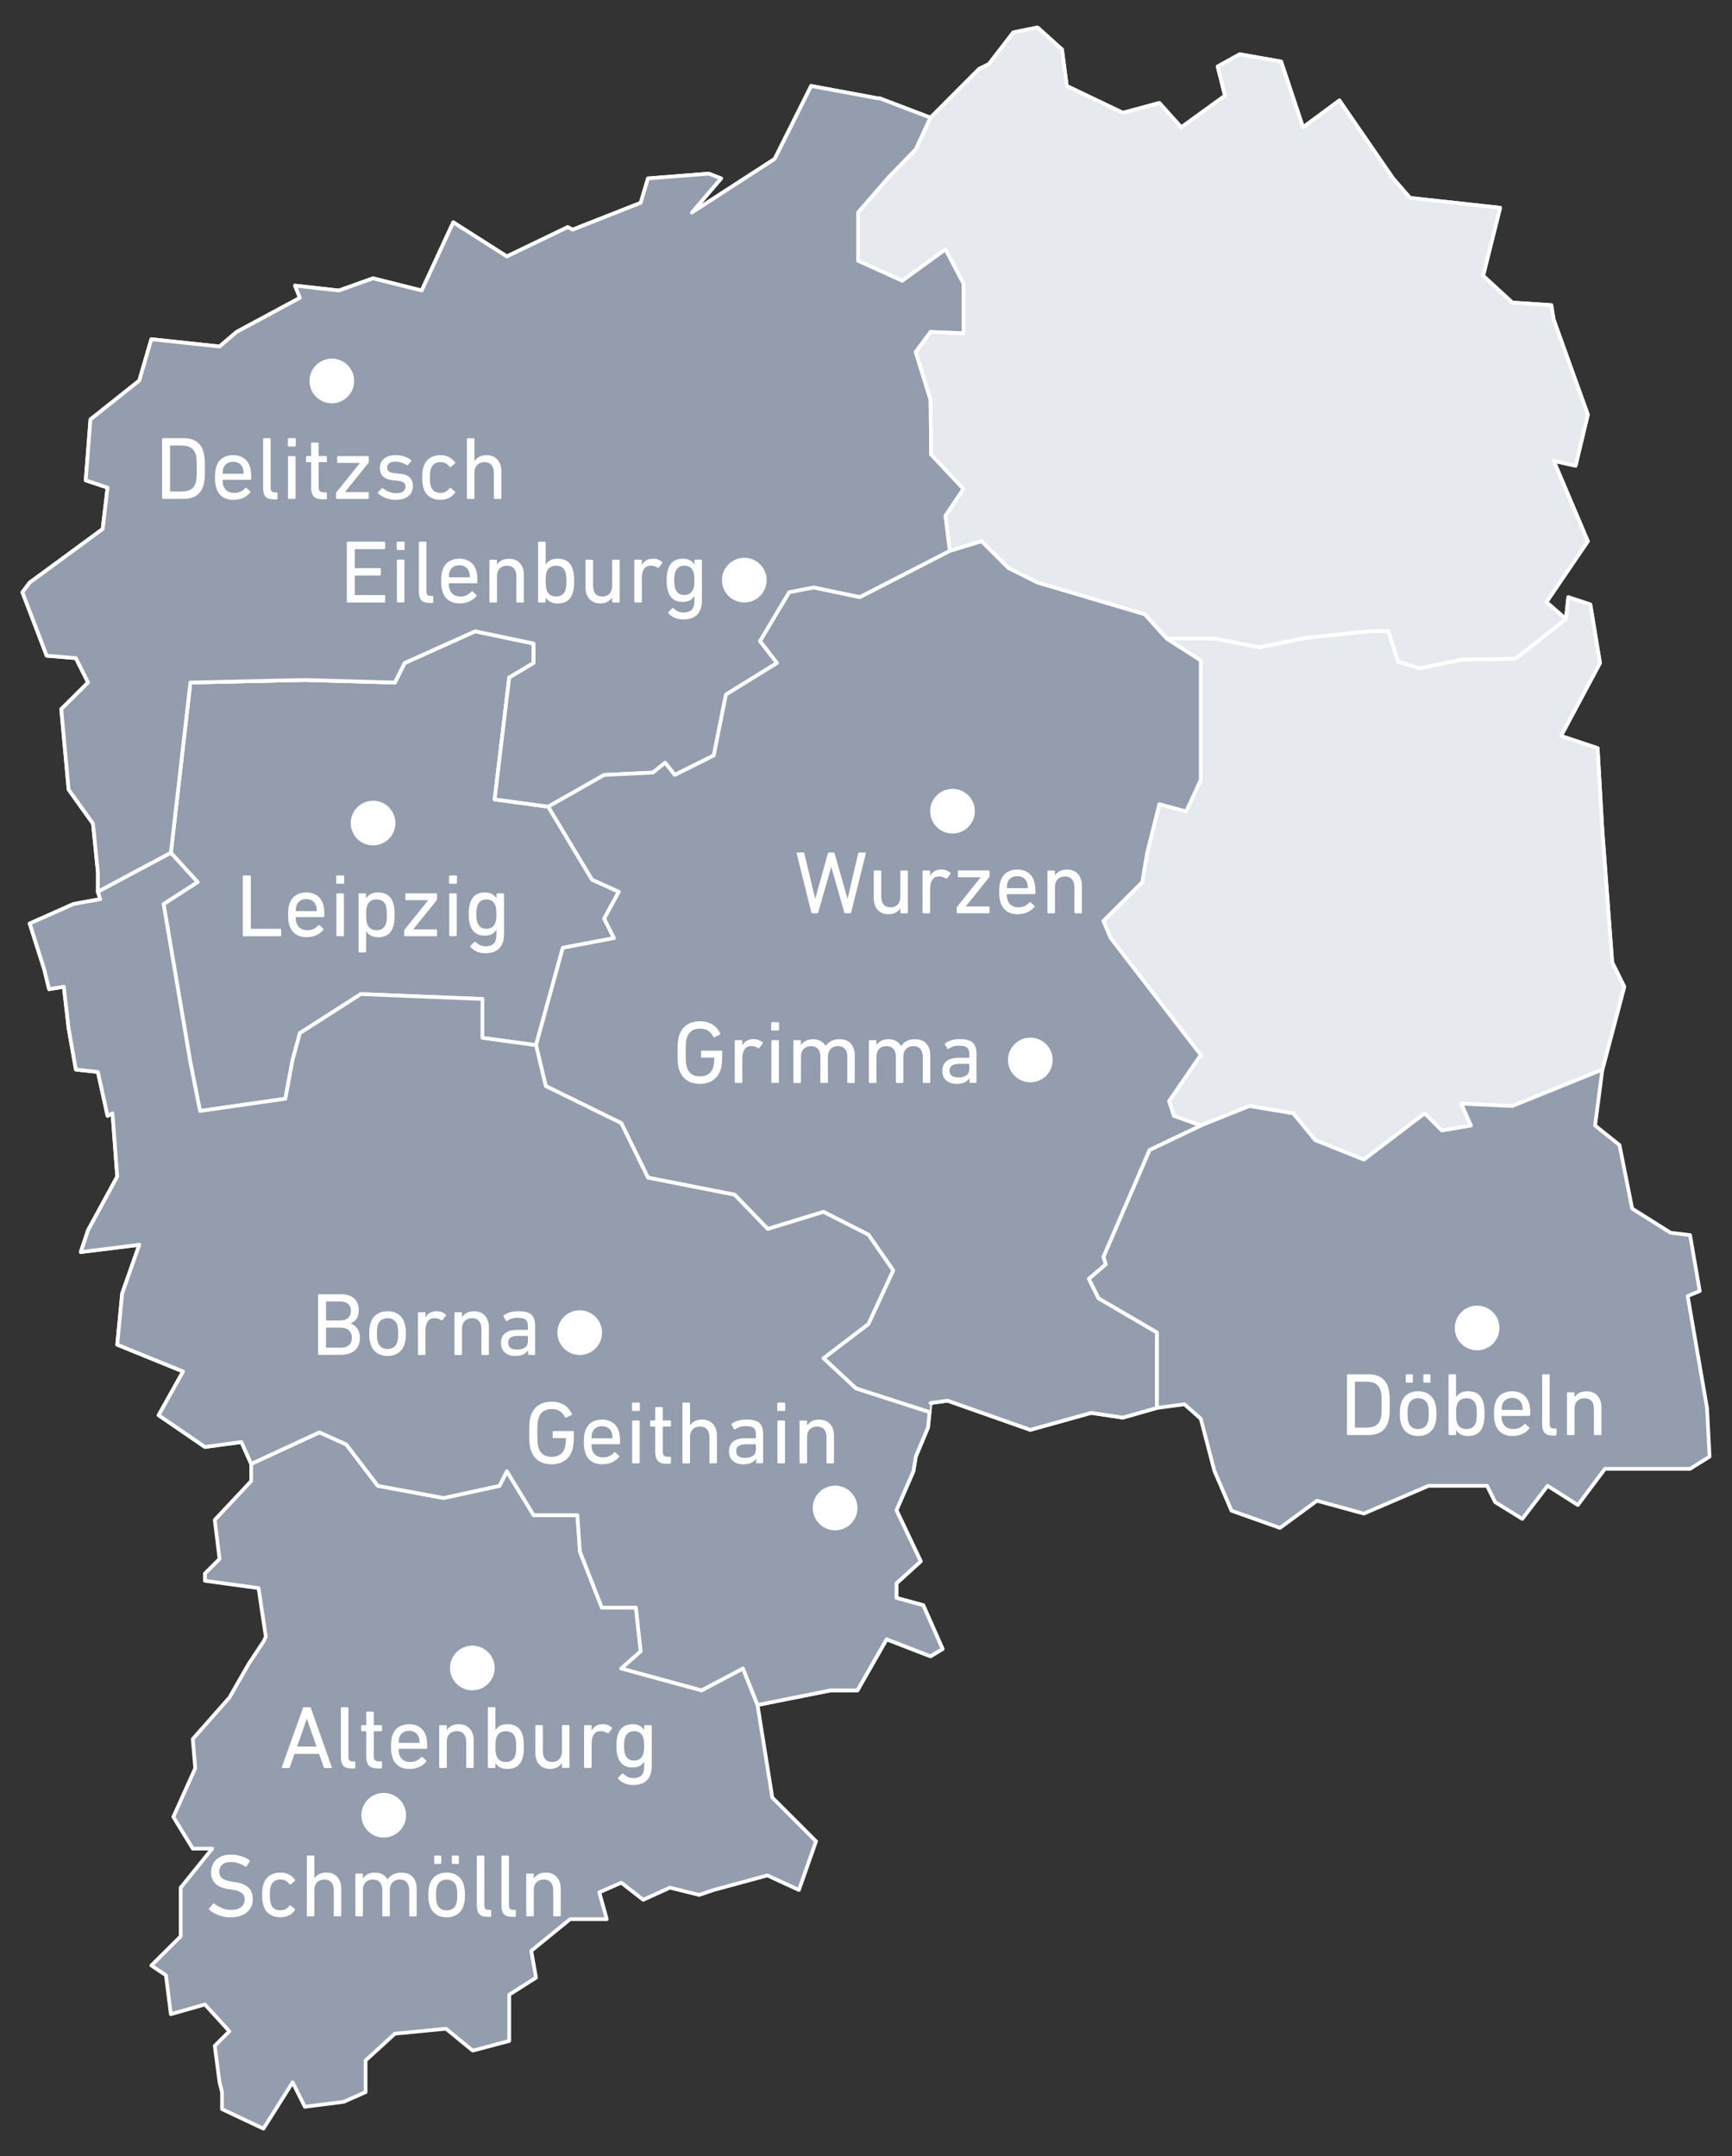 <?xml version="1.0" encoding="UTF-8"?>
<svg id="karte-sachsensonntag-gesamtausgabe" xmlns="http://www.w3.org/2000/svg" viewBox="0 0 420.9 523.96">
  <rect x="0" y="0" width="420.9" height="523.96" fill="#333333" stroke="none"/>
  <defs>
    <style>
      .cls-1 {
        isolation: isolate;
      }

      .cls-2 {
        fill: #fff;
        stroke-width: 0px;
      }

      .cls-3 {
        fill: #939dad;
      }

      .cls-3, .cls-4 {
        stroke: #fff;
        stroke-linecap: round;
        stroke-linejoin: round;
        stroke-width: .9px;
      }

      .cls-4 {
        fill: #e6e9ed;
      }
    </style>
  </defs>
  <polygon id="_14729" data-name="14729" class="cls-3" points="250.37 347.47 230.26 340.38 226.13 340.96 225.52 346.89 222.55 353.98 221.97 357.53 217.85 367.01 223.75 379.41 217.85 384.77 217.85 388.31 224.36 390.09 229.06 400.72 226.13 402.5 215.46 398.37 208.37 410.78 201.86 410.78 184.09 414.33 180.55 405.46 170.49 410.78 150.99 405.46 155.7 401.3 154.54 390.67 146.25 390.67 140.93 377.06 140.32 368.2 129.68 368.2 123.17 357.53 121.4 361.07 107.8 364.04 91.81 361.07 84.14 351.01 77.62 348.08 61.05 355.75 58.67 350.44 49.8 351.63 38.55 343.92 44.49 333.29 28.49 326.78 29.69 314.33 33.85 302.5 19.63 304.27 21.4 298.96 28.49 285.93 27.34 270.56 26.14 271.17 23.79 260.5 18.44 259.92 16.67 249.86 15.51 239.8 11.93 240.38 10.77 235.64 7.22 224.43 17.86 219.69 24.37 218.5 23.79 216.72 41.52 207.25 48.03 214.37 47.99 214.37 39.75 219.69 46.26 258.15 48.61 269.98 69.34 267.01 71.11 257.53 72.88 251.06 87.68 241.58 117.24 242.77 117.24 252.21 130.26 253.99 136.77 230.33 149.22 227.97 149.22 227.97 146.83 223.24 150.38 216.72 143.87 213.76 133.23 196.03 146.83 188.32 158.66 187.75 161.63 185.36 163.98 188.32 173.46 183.59 176.42 168.79 188.83 161.12 184.71 155.8 191.8 143.93 197.73 142.78 208.95 145.13 230.84 133.88 238.54 131.53 245.05 138.04 252.14 141.58 278.19 149.29 283.51 155.19 291.8 160.5 291.8 189.52 288.25 197.19 281.74 195.42 278.77 207.25 277.58 214.37 268.13 223.81 269.91 227.97 291.8 256.37 284.09 267.59 285.28 271.17 291.8 273.52 279.35 279.46 268.13 305.47 268.71 307.24 264.59 310.79 266.94 315.52 281.12 323.81 281.12 342.15 272.87 344.5 265.17 343.35 250.37 347.47"/>
  <polygon id="_14713" data-name="14713" class="cls-3" points="47.99 214.37 48.03 214.37 41.52 207.25 46.26 165.86 74.08 165.24 95.97 165.86 98.32 161.12 115.47 153.41 129.68 156.38 129.68 161.12 123.75 164.66 120.21 194.26 133.23 196.03 143.87 213.76 150.38 216.72 146.83 223.24 149.22 227.97 136.77 230.33 130.26 253.99 117.24 252.21 117.24 242.77 87.68 241.58 72.88 251.06 71.11 257.53 69.34 267.01 48.61 269.98 46.26 258.15 39.75 219.69 47.99 214.37"/>
  <polygon id="_14730" data-name="14730" class="cls-3" points="129.68 161.12 129.68 156.38 115.47 153.41 98.32 161.12 95.97 165.86 74.08 165.24 46.26 165.86 41.52 207.25 23.79 216.72 23.79 211.98 22.6 200.15 16.67 191.87 14.89 172.33 21.4 165.86 18.44 159.93 11.35 159.35 5.45 143.93 7.22 141.58 24.95 128.56 26.14 118.5 20.83 116.73 21.98 101.93 33.85 92.49 36.78 82.43 53.35 84.21 57.51 80.66 72.88 72.38 71.69 69.41 82.36 70.6 90.65 67.64 102.48 70.6 110.15 54.03 123.17 62.32 137.97 55.19 139.16 55.81 155.7 49.29 157.47 43.36 172.26 42.2 175.23 43.36 168.14 51.65 168.14 51.65 188.26 38.62 197.12 20.89 213.11 23.86 213.69 23.86 226.13 28.6 237.96 16.73 240.31 15.58 246.25 7.87 252.14 6.68 258.08 12.03 259.24 20.89 272.87 27.41 281.74 25.02 287.06 30.95 297.69 23.25 295.92 16.16 301.27 13.19 311.33 14.96 316.65 30.95 325.51 24.4 325.51 24.44 338.54 43.36 342.66 48.1 364.55 50.49 360.42 67.02 367.51 73.53 376.99 74.15 377.57 77.69 385.86 100.77 382.89 113.18 377.57 111.99 385.86 131.53 375.8 146.32 380.54 150.45 381.12 145.13 386.47 146.9 388.82 161.12 379.34 178.85 388.24 181.81 389.4 201.93 391.79 233.87 394.72 239.8 389.4 259.92 367.51 268.78 355.11 268.2 357.46 273.52 350.37 274.72 346.21 270.56 331.45 281.81 319.62 277.07 314.26 270.56 303.63 268.78 291.8 273.52 285.28 271.17 284.09 267.59 291.8 256.37 269.91 227.97 268.13 223.81 277.58 214.37 278.77 207.25 281.74 195.42 288.25 197.19 291.8 189.52 291.8 160.5 283.51 155.19 278.19 149.29 252.14 141.58 245.05 138.04 238.54 131.53 230.84 133.88 208.95 145.13 197.73 142.78 191.8 143.93 184.71 155.8 188.83 161.12 176.42 168.79 173.46 183.59 163.98 188.32 161.63 185.36 158.66 187.75 146.83 188.32 133.23 196.03 120.21 194.26 123.75 164.66 129.68 161.12"/>
  <polygon id="schmoelln-altenburg" class="cls-3" points="146.25 390.67 154.54 390.67 155.7 401.3 150.99 405.46 170.49 410.78 180.55 405.46 184.09 414.33 187.68 436.83 198.31 447.46 194.15 459.29 186.48 455.75 173.46 459.29 169.91 460.49 162.82 458.72 156.31 461.68 150.99 457.52 145.64 459.87 147.45 466.38 138.55 466.38 129.1 474.09 130.26 480.6 123.75 484.73 123.75 495.98 114.89 498.33 108.38 493.01 95.97 494.21 88.84 500.72 88.84 508.42 83.52 510.77 74.08 511.97 71.11 506.04 64.02 517.29 53.96 512.55 53.96 508.42 53.35 506.04 52.19 497.17 55.74 493.63 49.8 487.11 41.52 489.47 40.33 480.02 36.78 477.64 43.91 470.55 43.91 460.49 43.91 458.72 51.58 449.24 46.84 449.24 42.13 441.53 47.45 429.7 46.84 422.61 55.74 412.55 60.48 404.27 64.02 398.95 64.6 397.76 62.83 385.93 49.8 384.15 49.8 382.38 53.35 378.84 52.19 369.36 61.05 359.91 61.05 355.75 77.62 348.08 84.14 351.01 91.81 361.07 107.8 364.04 121.4 361.07 123.17 357.53 129.68 368.2 140.32 368.2 140.93 377.06 146.25 390.67"/>
  <polygon id="delitzsch-eilenburg" class="cls-3" points="226.13 28.6 213.69 23.86 213.11 23.86 197.12 20.89 188.26 38.62 168.14 51.65 168.14 51.65 175.23 43.36 172.26 42.2 157.47 43.36 155.7 49.29 139.16 55.81 137.97 55.19 123.17 62.32 110.15 54.03 102.48 70.6 90.65 67.64 82.36 70.6 71.69 69.41 72.88 72.38 57.51 80.66 53.35 84.21 36.78 82.43 33.85 92.49 21.98 101.93 20.83 116.73 26.14 118.5 24.95 128.56 7.22 141.58 5.45 143.93 11.35 159.35 18.44 159.93 21.4 165.86 14.89 172.33 16.67 191.87 22.6 200.15 23.79 211.98 23.79 216.72 41.52 207.25 46.26 165.86 74.08 165.24 95.97 165.86 98.32 161.12 115.47 153.41 129.68 156.38 129.68 161.12 123.75 164.66 120.21 194.26 133.23 196.03 146.83 188.32 158.66 187.75 161.63 185.36 163.98 188.32 173.46 183.59 176.42 168.79 188.83 161.12 184.71 155.8 191.8 143.93 197.73 142.78 208.95 145.13 230.84 133.88 229.77 125.35 234.15 118.81 226.28 110.45 226.15 97.23 222.53 85.52 226.15 80.67 234.15 81.01 234.15 68.89 229.77 60.58 219.25 68.2 208.53 63.35 208.53 51.65 216.13 42.91 222.53 36.33 226.13 28.6"/>
  <polygon id="torgau" class="cls-4" points="375.8 146.32 385.86 131.53 377.57 111.99 382.89 113.18 385.86 100.77 377.57 77.69 376.99 74.15 367.51 73.53 360.42 67.02 364.55 50.49 342.66 48.1 338.54 43.36 325.51 24.44 325.51 24.4 316.65 30.95 311.33 14.96 301.27 13.19 295.92 16.16 297.69 23.25 287.06 30.95 281.74 25.02 272.87 27.41 259.24 20.89 258.08 12.03 252.14 6.68 246.25 7.87 240.31 15.58 237.96 16.73 226.13 28.6 222.53 36.33 216.13 42.91 208.53 51.65 208.53 63.35 219.25 68.2 229.77 60.58 234.15 68.89 234.15 81.01 226.15 80.67 222.53 85.52 226.15 97.23 226.28 110.45 234.15 118.81 229.77 125.35 230.84 133.88 238.54 131.53 245.05 138.04 252.14 141.58 278.19 149.29 283.51 155.19 295.11 155.19 305.99 157.33 317.28 155.02 332.98 153.41 337.37 153.38 339.71 160.8 344.99 162.41 355.15 160.33 368.31 160.1 380.54 150.45 375.8 146.32"/>
  <polygon id="oschatz" class="cls-4" points="380.54 150.45 381.12 145.13 386.47 146.9 388.82 161.12 379.34 178.85 388.24 181.81 389.4 201.93 391.79 233.87 394.72 239.8 389.4 259.92 367.51 268.78 355.11 268.2 357.46 273.52 350.37 274.72 346.21 270.56 331.45 281.81 319.62 277.07 314.26 270.56 303.63 268.78 291.8 273.52 285.28 271.17 284.09 267.59 291.8 256.37 269.91 227.97 268.13 223.81 277.58 214.37 278.77 207.25 281.74 195.42 288.25 197.19 291.8 189.52 291.8 160.5 283.51 155.19 287.03 155.19 295.11 155.19 305.99 157.33 317.28 155.02 332.98 153.41 337.37 153.38 339.71 160.8 344.99 162.41 355.15 160.33 368.31 160.1 377.88 152.55 380.54 150.45"/>
  <polygon id="doebeln" class="cls-3" points="281.12 342.15 281.12 323.81 266.94 315.52 264.59 310.79 268.71 307.24 268.13 305.47 279.35 279.46 291.8 273.52 303.63 268.78 314.26 270.56 319.62 277.07 331.45 281.81 346.21 270.56 350.37 274.72 357.46 273.52 355.11 268.2 367.51 268.78 389.4 259.92 387.63 273.52 393.56 278.26 396.64 293.71 405.97 299.57 410.71 300.15 413.06 313.75 410.13 314.95 414.83 342.15 415.45 353.98 410.71 356.95 390.02 356.95 383.44 365.74 376.09 361.07 369.93 369.11 363.35 365.04 361.38 361.07 347.17 361.07 331.43 367.82 320.05 364.7 311.04 371.3 299.27 367.12 295.11 357.42 291.8 344.77 287.84 341.26 281.12 342.15"/>
  <polyline id="wurzen-grimma" class="cls-3" points="225.9 343.18 208.03 337.42 200.11 330.07 211.03 321.75 217.06 308.72 211.03 300.04 200.11 294.5 186.58 298.66 178.53 290.34 157.47 286.19 150.97 272.93 132.63 263.93 130.26 253.99 136.77 230.33 149.22 227.97 149.22 227.97 146.83 223.24 150.38 216.72 143.87 213.76 133.23 196.03 146.83 188.32 158.66 187.75 161.63 185.36 163.98 188.32 173.46 183.59 176.42 168.79 188.83 161.12 184.71 155.8 191.8 143.93 197.73 142.78 208.95 145.13 230.84 133.88 238.54 131.53 245.05 138.04 252.14 141.58 278.19 149.29 283.51 155.19 291.8 160.5 291.8 189.52 288.25 197.19 281.74 195.42 278.77 207.25 277.58 214.37 268.13 223.81 269.91 227.97 291.8 256.37 284.09 267.59 285.28 271.17 291.8 273.52 279.35 279.46 268.13 305.47 268.71 307.24 264.59 310.79 266.94 315.52 281.12 323.81 281.12 342.15 272.87 344.5 265.17 343.35 250.37 347.47 230.26 340.38 226.13 340.96"/>
  <polygon id="borna-geithain" class="cls-3" points="225.52 346.89 222.55 353.98 221.97 357.53 217.85 367.01 223.75 379.41 217.85 384.77 217.85 388.31 224.36 390.09 229.06 400.72 226.13 402.5 215.46 398.37 208.37 410.78 201.86 410.78 184.09 414.33 180.55 405.46 170.49 410.78 150.99 405.46 155.7 401.3 154.54 390.67 146.25 390.67 140.93 377.06 140.32 368.2 129.68 368.2 123.17 357.53 121.4 361.07 107.8 364.04 91.81 361.07 84.14 351.01 77.62 348.08 61.05 355.75 58.67 350.44 49.8 351.63 38.55 343.92 44.49 333.29 28.49 326.78 29.69 314.33 33.85 302.5 19.63 304.27 21.4 298.96 28.49 285.93 27.34 270.56 26.14 271.17 23.79 260.5 18.44 259.92 16.67 249.86 15.51 239.8 11.93 240.38 10.77 235.64 7.22 224.43 17.86 219.69 24.37 218.5 23.79 216.72 41.52 207.25 48.03 214.37 47.99 214.37 39.75 219.69 46.26 258.15 48.61 269.98 69.34 267.01 71.11 257.53 72.88 251.06 87.68 241.58 117.24 242.77 117.24 252.21 124.68 253.23 130.26 253.99 132.63 263.93 150.97 272.93 157.47 286.19 178.53 290.34 186.58 298.66 200.11 294.5 211.03 300.04 217.06 308.72 211.03 321.75 200.11 330.07 208.03 337.42 225.9 343.18 225.52 346.89"/>
  <g>
    <g class="cls-1">
      <path class="cls-2" d="m59.01,212.97c0-.14.07-.22.22-.22h1.5c.14,0,.22.07.22.22v12.61c0,.09.04.13.13.13h7.03c.14,0,.22.07.22.22v1.37c0,.15-.07.22-.22.22h-8.88c-.15,0-.22-.07-.22-.22v-14.33Z"/>
      <path class="cls-2" d="m74.53,227.75c-1.06,0-1.94-.24-2.66-.73s-1.22-1.18-1.51-2.09c-.12-.33-.2-.7-.26-1.11-.06-.41-.09-.91-.09-1.52s.03-1.12.08-1.53c.05-.41.13-.78.25-1.1.29-.91.79-1.61,1.51-2.08s1.57-.72,2.57-.72,1.86.24,2.57.73c.72.49,1.22,1.18,1.51,2.07.06.17.1.35.14.53.04.18.07.39.1.62.03.23.05.5.06.79.01.3.02.64.02,1.03,0,.15-.08.22-.24.22h-6.58c-.09,0-.13.04-.13.13,0,.29.01.53.04.72.03.19.07.37.13.54.2.61.53,1.06.98,1.36.45.3,1,.45,1.65.45s1.15-.11,1.58-.33c.43-.22.8-.49,1.09-.83.12-.12.22-.13.33-.04l.89.8c.1.09.11.19.02.3-.42.52-.97.95-1.66,1.28-.69.33-1.49.5-2.4.5Zm2.3-6.34c.09,0,.13-.04.13-.13,0-.48-.05-.87-.15-1.17-.17-.52-.47-.92-.88-1.2s-.92-.42-1.51-.42-1.1.14-1.51.42c-.41.28-.71.68-.88,1.2-.1.3-.15.69-.15,1.17,0,.09.04.13.13.13h4.82Z"/>
      <path class="cls-2" d="m81.93,214.77c-.15,0-.22-.07-.22-.22v-1.58c0-.14.07-.22.22-.22h1.48c.14,0,.22.07.22.22v1.58c0,.15-.07.22-.22.22h-1.48Zm.04,12.74c-.15,0-.22-.07-.22-.22v-9.96c0-.14.07-.22.22-.22h1.39c.14,0,.22.07.22.22v9.96c0,.15-.07.22-.22.22h-1.39Z"/>
      <path class="cls-2" d="m87.36,231.42c-.15,0-.22-.07-.22-.22v-13.87c0-.14.07-.22.22-.22h1.39c.14,0,.22.07.22.22v.98h.02c.25-.42.6-.76,1.07-1.03.47-.27,1.1-.4,1.88-.4.91,0,1.67.21,2.28.63.61.42,1.04,1.04,1.3,1.87.14.42.24.85.29,1.29.05.44.08.99.08,1.64s-.03,1.2-.08,1.65c-.05.45-.15.88-.29,1.3-.26.82-.69,1.45-1.3,1.87-.61.42-1.37.63-2.28.63-.78,0-1.41-.14-1.88-.41-.47-.27-.83-.62-1.07-1.04h-.02v4.91c0,.14-.07.22-.22.22h-1.39Zm4.15-5.36c1.16,0,1.92-.53,2.28-1.58.09-.27.15-.59.18-.93.04-.35.05-.76.05-1.24s-.02-.87-.05-1.22c-.04-.35-.1-.67-.18-.96-.36-1.04-1.12-1.56-2.28-1.56s-1.95.52-2.3,1.56c-.09.26-.15.56-.18.89-.04.33-.05.76-.05,1.28s.02.95.05,1.29c.04.34.1.63.18.88.35,1.06,1.11,1.58,2.3,1.58Z"/>
      <path class="cls-2" d="m98.45,227.51c-.15,0-.22-.07-.22-.22v-1.15c0-.1.03-.18.09-.24l5.71-7.1v-.04h-5.3c-.14,0-.22-.07-.22-.22v-1.22c0-.14.07-.22.22-.22h7.25c.14,0,.22.07.22.22v1.22c0,.09-.03.17-.09.24l-5.67,7.03v.04h5.54c.14,0,.22.07.22.22v1.22c0,.15-.07.22-.22.22h-7.53Z"/>
      <path class="cls-2" d="m109.35,214.77c-.15,0-.22-.07-.22-.22v-1.58c0-.14.07-.22.22-.22h1.48c.14,0,.22.07.22.22v1.58c0,.15-.07.22-.22.22h-1.48Zm.04,12.74c-.15,0-.22-.07-.22-.22v-9.96c0-.14.07-.22.22-.22h1.39c.14,0,.22.07.22.22v9.96c0,.15-.07.22-.22.22h-1.39Z"/>
      <path class="cls-2" d="m117.94,231.66c-.74,0-1.44-.14-2.09-.42s-1.16-.65-1.51-1.12c-.09-.1-.08-.2.02-.3l.89-.89c.1-.1.21-.1.33,0,.36.33.73.59,1.12.77.38.18.83.27,1.33.27.87,0,1.52-.23,1.96-.68.44-.46.66-1.16.66-2.12v-1.22h-.02c-.25.43-.6.78-1.05,1.04-.46.26-1.07.39-1.83.39-.88,0-1.62-.21-2.21-.64-.59-.43-1.02-1.05-1.28-1.88-.13-.39-.22-.79-.27-1.2-.05-.41-.08-.92-.08-1.53s.02-1.12.08-1.53.14-.81.27-1.2c.26-.82.69-1.45,1.28-1.88.59-.43,1.33-.64,2.21-.64.77,0,1.38.13,1.83.39.46.26.81.61,1.05,1.04h.02v-.98c0-.14.07-.22.22-.22h1.39c.14,0,.22.07.22.22v9.72c0,1.49-.39,2.63-1.16,3.42-.77.79-1.9,1.18-3.38,1.18Zm.26-5.95c1.11,0,1.85-.52,2.21-1.56.09-.26.15-.55.18-.87.04-.32.05-.7.05-1.15s-.02-.83-.05-1.14c-.04-.31-.1-.6-.18-.88-.36-1.03-1.1-1.54-2.21-1.54s-1.83.51-2.19,1.54c-.09.27-.15.58-.2.9s-.07.7-.07,1.12c0,.82.09,1.5.26,2.02.36,1.04,1.09,1.56,2.19,1.56Z"/>
    </g>
    <circle class="cls-2" cx="90.66" cy="200.02" r="5.43"/>
    <g class="cls-1">
      <path class="cls-2" d="m84.28,131.86c0-.14.07-.22.22-.22h8.88c.14,0,.22.07.22.22v1.37c0,.14-.07.22-.22.22h-7.03c-.09,0-.13.04-.13.13v4.34c0,.09.04.13.13.13h5.97c.14,0,.22.07.22.22v1.37c0,.15-.07.22-.22.22h-5.97c-.09,0-.13.04-.13.13v4.49c0,.09.04.13.13.13h7.03c.14,0,.22.07.22.22v1.37c0,.15-.07.22-.22.22h-8.88c-.15,0-.22-.07-.22-.22v-14.33Z"/>
      <path class="cls-2" d="m96.63,133.66c-.15,0-.22-.07-.22-.22v-1.58c0-.14.07-.22.22-.22h1.48c.14,0,.22.07.22.22v1.58c0,.15-.07.22-.22.22h-1.48Zm.04,12.74c-.15,0-.22-.07-.22-.22v-9.96c0-.14.07-.22.22-.22h1.39c.14,0,.22.07.22.22v9.96c0,.15-.07.22-.22.22h-1.39Z"/>
      <path class="cls-2" d="m104.33,146.51c-.91,0-1.56-.22-1.95-.66-.39-.44-.59-1.13-.59-2.07v-11.92c0-.14.07-.22.22-.22h1.39c.14,0,.22.07.22.22v11.81c0,.43.08.73.25.9.17.17.43.25.79.25h.41c.14,0,.22.07.22.22v1.26c0,.14-.07.22-.22.22h-.74Z"/>
      <path class="cls-2" d="m111.73,146.64c-1.06,0-1.94-.24-2.66-.73s-1.22-1.18-1.51-2.09c-.12-.33-.2-.7-.26-1.11-.06-.41-.09-.91-.09-1.52s.03-1.12.08-1.53c.05-.41.13-.78.25-1.1.29-.91.79-1.61,1.51-2.08s1.57-.72,2.57-.72,1.86.24,2.57.73c.72.49,1.22,1.18,1.51,2.07.06.17.1.35.14.53.04.18.07.39.1.62.03.23.05.5.06.79.01.3.02.64.02,1.03,0,.15-.08.22-.24.22h-6.58c-.09,0-.13.04-.13.13,0,.29.01.53.04.72.03.19.07.37.13.54.2.61.53,1.06.98,1.36.45.3,1,.45,1.65.45s1.15-.11,1.58-.33c.43-.22.8-.49,1.09-.83.12-.12.22-.13.33-.04l.89.8c.1.09.11.19.02.3-.42.52-.97.95-1.66,1.28-.69.33-1.49.5-2.4.5Zm2.3-6.34c.09,0,.13-.04.13-.13,0-.48-.05-.87-.15-1.17-.17-.52-.47-.92-.88-1.2s-.92-.42-1.51-.42-1.1.14-1.51.42c-.41.28-.71.68-.88,1.2-.1.3-.15.69-.15,1.17,0,.09.04.13.13.13h4.82Z"/>
      <path class="cls-2" d="m125.71,146.41c-.15,0-.22-.07-.22-.22v-6.08c0-.84-.19-1.49-.58-1.95-.38-.46-.97-.69-1.75-.69-.71,0-1.28.23-1.73.68-.44.46-.66,1.07-.66,1.86v6.19c0,.15-.07.22-.22.22h-1.39c-.15,0-.22-.07-.22-.22v-9.96c0-.14.07-.22.22-.22h1.39c.14,0,.22.07.22.22v.96h.02c.25-.41.61-.74,1.11-1.01.49-.27,1.09-.4,1.8-.4,1.13,0,2.01.35,2.65,1.06.64.71.96,1.66.96,2.84v6.51c0,.15-.07.22-.22.22h-1.39Z"/>
      <path class="cls-2" d="m130.99,146.41c-.15,0-.22-.07-.22-.22v-14.33c0-.14.07-.22.22-.22h1.39c.14,0,.22.07.22.22v5.34h.02c.25-.42.6-.76,1.07-1.03.47-.27,1.1-.4,1.88-.4.91,0,1.67.21,2.28.63.61.42,1.04,1.04,1.3,1.87.14.42.24.85.29,1.29.05.44.08.99.08,1.64s-.03,1.2-.08,1.65c-.05.45-.15.88-.29,1.3-.26.82-.69,1.45-1.3,1.87-.61.42-1.37.63-2.28.63-.78,0-1.41-.14-1.88-.41-.47-.27-.83-.62-1.07-1.04h-.02v1c0,.15-.07.22-.22.22h-1.39Zm4.15-1.45c1.16,0,1.92-.53,2.28-1.58.09-.27.15-.59.18-.93.04-.35.05-.76.05-1.24s-.02-.87-.05-1.22c-.04-.35-.1-.67-.18-.96-.36-1.04-1.12-1.56-2.28-1.56s-1.95.52-2.3,1.56c-.09.26-.15.56-.18.89-.04.33-.05.76-.05,1.28s.02.95.05,1.29c.04.34.1.63.18.88.35,1.06,1.11,1.58,2.3,1.58Z"/>
      <path class="cls-2" d="m148.98,146.41c-.14,0-.22-.07-.22-.22v-.98h-.02c-.27.43-.65.78-1.12,1.04-.47.26-1.05.39-1.73.39-1.14,0-2.03-.36-2.66-1.07s-.94-1.67-.94-2.85v-6.49c0-.14.07-.22.22-.22h1.39c.14,0,.22.07.22.22v6.06c0,.85.19,1.51.56,1.98.38.46.96.69,1.74.69.71,0,1.28-.23,1.7-.69.43-.46.64-1.09.64-1.87v-6.16c0-.14.07-.22.22-.22h1.39c.14,0,.22.07.22.22v9.96c0,.15-.07.22-.22.22h-1.39Z"/>
      <path class="cls-2" d="m154.36,146.41c-.15,0-.22-.07-.22-.22v-9.96c0-.14.07-.22.22-.22h1.39c.14,0,.22.07.22.22v1.06h.02c.23-.45.58-.81,1.03-1.1.46-.28,1.03-.42,1.73-.42.42,0,.81.07,1.18.21.37.14.68.33.94.58.1.1.12.2.04.3l-.8,1.06c-.09.12-.19.13-.3.04-.25-.16-.5-.28-.76-.37-.26-.09-.54-.13-.85-.13-.8,0-1.37.28-1.71.84-.35.56-.52,1.29-.52,2.2v5.69c0,.15-.07.22-.22.22h-1.39Z"/>
      <path class="cls-2" d="m166.04,150.55c-.74,0-1.44-.14-2.09-.42s-1.16-.65-1.51-1.12c-.09-.1-.08-.2.02-.3l.89-.89c.1-.1.21-.1.33,0,.36.33.73.59,1.12.77.38.18.83.27,1.33.27.87,0,1.52-.23,1.96-.68.44-.46.66-1.16.66-2.12v-1.22h-.02c-.25.43-.6.78-1.05,1.04-.46.26-1.07.39-1.83.39-.88,0-1.62-.21-2.21-.64-.59-.43-1.02-1.05-1.28-1.88-.13-.39-.22-.79-.27-1.2-.05-.41-.08-.92-.08-1.53s.02-1.12.08-1.53.14-.81.27-1.2c.26-.82.69-1.45,1.28-1.88.59-.43,1.33-.64,2.21-.64.77,0,1.38.13,1.83.39.46.26.81.61,1.05,1.04h.02v-.98c0-.14.07-.22.22-.22h1.39c.14,0,.22.07.22.22v9.72c0,1.49-.39,2.63-1.16,3.42-.77.79-1.9,1.18-3.38,1.18Zm.26-5.95c1.11,0,1.85-.52,2.21-1.56.09-.26.15-.55.18-.87.04-.32.05-.7.05-1.15s-.02-.83-.05-1.14c-.04-.31-.1-.6-.18-.88-.36-1.03-1.1-1.54-2.21-1.54s-1.83.51-2.19,1.54c-.09.27-.15.58-.2.9s-.07.7-.07,1.12c0,.82.09,1.5.26,2.02.36,1.04,1.09,1.56,2.19,1.56Z"/>
    </g>
    <circle class="cls-2" cx="180.87" cy="140.98" r="5.43"/>
    <g class="cls-1">
      <path class="cls-2" d="m327.33,334.19c0-.14.07-.22.22-.22h4.97c2.53,0,4.14,1.05,4.82,3.15.06.2.11.41.16.63.05.22.09.48.13.8s.06.7.08,1.15c.01.45.02,1,.02,1.65s0,1.2-.02,1.65c-.01.45-.04.83-.08,1.15s-.08.59-.13.8c-.05.22-.1.43-.16.63-.68,2.1-2.29,3.15-4.82,3.15h-4.97c-.15,0-.22-.07-.22-.22v-14.33Zm2.06,12.74h2.71c.9,0,1.62-.16,2.17-.47.55-.31.95-.83,1.19-1.55.04-.13.09-.28.13-.46.04-.17.08-.39.1-.66.02-.27.04-.6.05-.99.01-.39.02-.88.02-1.45s0-1.06-.02-1.45c-.01-.39-.03-.72-.05-.99-.02-.27-.05-.49-.1-.66-.04-.17-.09-.33-.13-.46-.25-.72-.64-1.24-1.19-1.55-.55-.31-1.27-.47-2.17-.47h-2.71c-.09,0-.13.04-.13.13v10.9c0,.09.04.13.13.13Z"/>
      <path class="cls-2" d="m344.63,348.97c-1.01,0-1.88-.25-2.59-.74-.72-.49-1.22-1.18-1.51-2.06-.12-.36-.2-.74-.26-1.14-.06-.4-.09-.9-.09-1.51s.03-1.11.09-1.5c.06-.39.14-.77.26-1.13.29-.9.79-1.59,1.51-2.07.72-.48,1.58-.73,2.59-.73s1.88.24,2.59.73c.72.49,1.22,1.18,1.51,2.07.12.36.2.74.26,1.13.06.39.09.89.09,1.5s-.03,1.11-.09,1.51c-.06.4-.15.78-.26,1.14-.29.88-.79,1.57-1.51,2.06-.72.49-1.58.74-2.59.74Zm-2.8-12.98c-.15,0-.22-.07-.22-.22v-1.58c0-.14.07-.22.22-.22h1.28c.14,0,.22.07.22.22v1.58c0,.15-.07.22-.22.22h-1.28Zm2.8,11.29c.58,0,1.07-.14,1.48-.42s.69-.68.87-1.21c.09-.29.15-.59.18-.9s.05-.72.05-1.23-.02-.91-.05-1.22c-.04-.3-.1-.6-.18-.89-.17-.52-.46-.92-.87-1.21-.41-.28-.9-.42-1.48-.42s-1.07.14-1.48.42c-.41.28-.69.68-.87,1.21-.09.29-.15.59-.18.89-.04.3-.05.71-.05,1.22s.02.92.05,1.23.1.61.18.9c.17.52.46.92.87,1.21s.9.42,1.48.42Zm1.48-11.29c-.14,0-.22-.07-.22-.22v-1.58c0-.14.07-.22.22-.22h1.28c.14,0,.22.07.22.22v1.58c0,.15-.07.22-.22.22h-1.28Z"/>
      <path class="cls-2" d="m352.23,348.73c-.15,0-.22-.07-.22-.22v-14.33c0-.14.07-.22.22-.22h1.39c.14,0,.22.07.22.22v5.34h.02c.25-.42.6-.76,1.07-1.03.47-.27,1.1-.4,1.88-.4.91,0,1.67.21,2.28.63.61.42,1.04,1.04,1.3,1.87.14.42.24.85.29,1.29.05.44.08.99.08,1.64s-.03,1.2-.08,1.65c-.05.45-.15.88-.29,1.3-.26.82-.69,1.45-1.3,1.87-.61.42-1.37.63-2.28.63-.78,0-1.41-.14-1.88-.41-.47-.27-.83-.62-1.07-1.04h-.02v1c0,.15-.07.22-.22.22h-1.39Zm4.15-1.45c1.16,0,1.92-.53,2.28-1.58.09-.27.15-.59.18-.93.04-.35.05-.76.05-1.24s-.02-.87-.05-1.22c-.04-.35-.1-.67-.18-.96-.36-1.04-1.12-1.56-2.28-1.56s-1.95.52-2.3,1.56c-.09.26-.15.56-.18.89-.04.33-.05.76-.05,1.28s.02.95.05,1.29c.04.34.1.63.18.88.35,1.06,1.11,1.58,2.3,1.58Z"/>
      <path class="cls-2" d="m367.58,348.97c-1.06,0-1.94-.24-2.66-.73s-1.22-1.18-1.51-2.09c-.12-.33-.2-.7-.26-1.11-.06-.41-.09-.91-.09-1.52s.03-1.12.08-1.53c.05-.41.13-.78.25-1.1.29-.91.79-1.61,1.51-2.08s1.57-.72,2.57-.72,1.86.24,2.57.73c.72.49,1.22,1.18,1.51,2.07.06.17.1.35.14.53.04.18.07.39.1.62.03.23.05.5.06.79.01.3.02.64.02,1.03,0,.15-.08.22-.24.22h-6.58c-.09,0-.13.04-.13.13,0,.29.01.53.04.72.03.19.07.37.13.54.2.61.53,1.06.98,1.36.45.3,1,.45,1.65.45s1.15-.11,1.58-.33c.43-.22.8-.49,1.09-.83.12-.12.22-.13.33-.04l.89.8c.1.09.11.19.02.3-.42.52-.97.95-1.66,1.28-.69.33-1.49.5-2.4.5Zm2.3-6.34c.09,0,.13-.04.13-.13,0-.48-.05-.87-.15-1.17-.17-.52-.47-.92-.88-1.2s-.92-.42-1.51-.42-1.1.14-1.51.42c-.41.28-.71.68-.88,1.2-.1.3-.15.69-.15,1.17,0,.09.04.13.13.13h4.82Z"/>
      <path class="cls-2" d="m377.3,348.84c-.91,0-1.56-.22-1.95-.66-.39-.44-.59-1.13-.59-2.07v-11.92c0-.14.07-.22.22-.22h1.39c.14,0,.22.07.22.22v11.81c0,.43.08.73.25.9.17.17.43.25.79.25h.41c.14,0,.22.07.22.22v1.26c0,.14-.07.22-.22.22h-.74Z"/>
      <path class="cls-2" d="m387.57,348.73c-.15,0-.22-.07-.22-.22v-6.08c0-.84-.19-1.49-.58-1.95-.38-.46-.97-.69-1.75-.69-.71,0-1.28.23-1.73.68-.44.46-.66,1.07-.66,1.86v6.19c0,.15-.07.22-.22.22h-1.39c-.15,0-.22-.07-.22-.22v-9.96c0-.14.07-.22.22-.22h1.39c.14,0,.22.07.22.22v.96h.02c.25-.41.61-.74,1.11-1.01.49-.27,1.09-.4,1.8-.4,1.13,0,2.01.35,2.65,1.06.64.71.96,1.66.96,2.84v6.51c0,.15-.07.22-.22.22h-1.39Z"/>
    </g>
    <circle class="cls-2" cx="358.96" cy="322.72" r="5.43"/>
    <g class="cls-1">
      <path class="cls-2" d="m205.41,221.94c-.12,0-.2-.07-.24-.22l-3.15-11h-.04l-3.13,11c-.04.15-.13.22-.26.22h-1.19c-.13,0-.21-.07-.24-.22l-3.56-14.33c-.04-.14.01-.22.17-.22h1.43c.16,0,.25.07.26.22l2.63,10.96h.04l3.06-10.96c.04-.14.13-.22.26-.22h1.11c.13,0,.22.07.26.22l3.13,10.96h.04l2.56-10.96c.04-.14.14-.22.28-.22h1.41c.14,0,.2.07.17.22l-3.56,14.33c-.03.15-.12.22-.26.22h-1.19Z"/>
      <path class="cls-2" d="m219.02,221.94c-.14,0-.22-.07-.22-.22v-.98h-.02c-.27.43-.65.78-1.12,1.04-.47.26-1.05.39-1.73.39-1.14,0-2.03-.36-2.66-1.07s-.94-1.67-.94-2.85v-6.49c0-.14.07-.22.22-.22h1.39c.14,0,.22.07.22.22v6.06c0,.85.19,1.51.56,1.98.38.46.96.69,1.74.69.71,0,1.28-.23,1.7-.69.43-.46.64-1.09.64-1.87v-6.16c0-.14.07-.22.22-.22h1.39c.14,0,.22.07.22.22v9.96c0,.15-.07.22-.22.22h-1.39Z"/>
      <path class="cls-2" d="m224.41,221.94c-.15,0-.22-.07-.22-.22v-9.96c0-.14.07-.22.22-.22h1.39c.14,0,.22.07.22.22v1.06h.02c.23-.45.58-.81,1.03-1.1.46-.28,1.03-.42,1.73-.42.42,0,.81.07,1.18.21.37.14.68.33.94.58.1.1.12.2.04.3l-.8,1.06c-.09.12-.19.13-.3.04-.25-.16-.5-.28-.76-.37-.26-.09-.54-.13-.85-.13-.8,0-1.37.28-1.71.84-.35.56-.52,1.29-.52,2.2v5.69c0,.15-.07.22-.22.22h-1.39Z"/>
      <path class="cls-2" d="m232.72,221.94c-.15,0-.22-.07-.22-.22v-1.15c0-.1.03-.18.09-.24l5.71-7.1v-.04h-5.3c-.14,0-.22-.07-.22-.22v-1.22c0-.14.07-.22.22-.22h7.25c.14,0,.22.07.22.22v1.22c0,.09-.03.17-.09.24l-5.67,7.03v.04h5.54c.14,0,.22.07.22.22v1.22c0,.15-.07.22-.22.22h-7.53Z"/>
      <path class="cls-2" d="m247.33,222.18c-1.06,0-1.94-.24-2.66-.73s-1.22-1.18-1.51-2.09c-.12-.33-.2-.7-.26-1.11-.06-.41-.09-.91-.09-1.52s.03-1.12.08-1.53c.05-.41.13-.78.25-1.1.29-.91.79-1.61,1.51-2.08s1.57-.72,2.57-.72,1.86.24,2.57.73c.72.49,1.22,1.18,1.51,2.07.06.17.1.35.14.53.04.18.07.39.1.62.03.23.05.5.06.79.01.3.02.64.02,1.03,0,.15-.08.22-.24.22h-6.58c-.09,0-.13.04-.13.13,0,.29.01.53.04.72.03.19.07.37.13.54.2.61.53,1.06.98,1.36.45.3,1,.45,1.65.45s1.15-.11,1.58-.33c.43-.22.8-.49,1.09-.83.12-.12.22-.13.33-.04l.89.8c.1.09.11.19.02.3-.42.52-.97.95-1.66,1.28-.69.33-1.49.5-2.4.5Zm2.3-6.34c.09,0,.13-.04.13-.13,0-.48-.05-.87-.15-1.17-.17-.52-.47-.92-.88-1.2s-.92-.42-1.51-.42-1.1.14-1.51.42c-.41.28-.71.68-.88,1.2-.1.3-.15.69-.15,1.17,0,.09.04.13.13.13h4.82Z"/>
      <path class="cls-2" d="m261.31,221.94c-.15,0-.22-.07-.22-.22v-6.08c0-.84-.19-1.49-.58-1.95-.38-.46-.97-.69-1.75-.69-.71,0-1.28.23-1.73.68-.44.46-.66,1.07-.66,1.86v6.19c0,.15-.07.22-.22.22h-1.39c-.15,0-.22-.07-.22-.22v-9.96c0-.14.07-.22.22-.22h1.39c.14,0,.22.07.22.22v.96h.02c.25-.41.61-.74,1.11-1.01.49-.27,1.09-.4,1.8-.4,1.13,0,2.01.35,2.65,1.06.64.71.96,1.66.96,2.84v6.51c0,.15-.07.22-.22.22h-1.39Z"/>
    </g>
    <circle class="cls-2" cx="231.47" cy="197.13" r="5.43"/>
    <g class="cls-1">
      <path class="cls-2" d="m165.04,259.95c-.07-.22-.13-.44-.17-.67s-.08-.5-.12-.81-.06-.68-.08-1.12c-.01-.43-.02-.96-.02-1.56s0-1.13.02-1.56c.01-.43.04-.81.08-1.12.04-.31.08-.58.12-.81s.1-.46.17-.67c.38-1.14,1-2,1.87-2.58.87-.58,1.93-.87,3.19-.87.65,0,1.24.08,1.76.23.52.15.98.36,1.39.63s.75.58,1.04.93c.29.35.53.73.72,1.14.07.13.05.23-.06.3l-1.3.63c-.13.07-.23.04-.3-.11-.36-.67-.8-1.16-1.3-1.48-.51-.32-1.15-.48-1.93-.48-.84,0-1.52.19-2.05.56-.53.38-.91.92-1.14,1.63-.04.13-.09.29-.13.48-.04.19-.08.42-.1.69-.02.27-.04.61-.05,1.01-.01.4-.02.88-.02,1.44s0,1.05.02,1.44c.01.4.03.73.05,1.01.02.27.05.51.1.69.04.19.09.35.13.48.23.71.61,1.25,1.14,1.63.53.38,1.21.56,2.05.56.75,0,1.41-.18,1.98-.54s.96-.89,1.19-1.58c.07-.25.14-.56.2-.93.06-.38.09-.84.09-1.39,0-.09-.04-.13-.13-.13h-2.87c-.15,0-.22-.07-.22-.22v-1.26c0-.14.07-.22.22-.22h4.71c.14,0,.22.07.22.22v1.11c0,.67-.03,1.28-.1,1.86-.06.57-.16,1.04-.27,1.4-.36,1.13-.98,1.99-1.86,2.59-.88.6-1.93.9-3.16.9s-2.32-.29-3.19-.87c-.87-.58-1.49-1.44-1.87-2.58Z"/>
      <path class="cls-2" d="m178.78,263.16c-.15,0-.22-.07-.22-.22v-9.96c0-.14.07-.22.22-.22h1.39c.14,0,.22.07.22.22v1.06h.02c.23-.45.58-.81,1.03-1.1.46-.28,1.03-.42,1.73-.42.42,0,.81.07,1.18.21.37.14.68.33.94.58.1.1.12.2.04.3l-.8,1.06c-.09.12-.19.13-.3.04-.25-.16-.5-.28-.76-.37-.26-.09-.54-.13-.85-.13-.8,0-1.37.28-1.71.84-.35.56-.52,1.29-.52,2.2v5.69c0,.15-.07.22-.22.22h-1.39Z"/>
      <path class="cls-2" d="m187.63,250.42c-.15,0-.22-.07-.22-.22v-1.58c0-.14.07-.22.22-.22h1.48c.14,0,.22.07.22.22v1.58c0,.15-.07.22-.22.22h-1.48Zm.04,12.74c-.15,0-.22-.07-.22-.22v-9.96c0-.14.07-.22.22-.22h1.39c.14,0,.22.07.22.22v9.96c0,.15-.07.22-.22.22h-1.39Z"/>
      <path class="cls-2" d="m206.13,263.16c-.15,0-.22-.07-.22-.22v-6.08c0-.84-.19-1.49-.58-1.95-.38-.46-.97-.69-1.75-.69-.69,0-1.27.23-1.71.68-.45.46-.67,1.07-.67,1.86v6.19c0,.15-.07.22-.22.22h-1.39c-.15,0-.22-.07-.22-.22v-6.08c0-.84-.19-1.49-.58-1.95-.38-.46-.97-.69-1.75-.69-.71,0-1.28.23-1.73.68-.44.46-.66,1.07-.66,1.86v6.19c0,.15-.07.22-.22.22h-1.39c-.15,0-.22-.07-.22-.22v-9.96c0-.14.07-.22.22-.22h1.39c.14,0,.22.07.22.22v.96h.02c.25-.41.61-.74,1.11-1.01.49-.27,1.09-.4,1.8-.4s1.32.14,1.83.42.92.68,1.21,1.2h.02c.36-.51.81-.9,1.36-1.19.54-.29,1.21-.43,2.01-.43,1.22,0,2.14.35,2.77,1.06.63.71.94,1.66.94,2.84v6.51c0,.15-.07.22-.22.22h-1.39Z"/>
      <path class="cls-2" d="m224.47,263.16c-.15,0-.22-.07-.22-.22v-6.08c0-.84-.19-1.49-.58-1.95-.38-.46-.97-.69-1.75-.69-.69,0-1.27.23-1.71.68-.45.46-.67,1.07-.67,1.86v6.19c0,.15-.07.22-.22.22h-1.39c-.15,0-.22-.07-.22-.22v-6.08c0-.84-.19-1.49-.58-1.95-.38-.46-.97-.69-1.75-.69-.71,0-1.28.23-1.73.68-.44.46-.66,1.07-.66,1.86v6.19c0,.15-.07.22-.22.22h-1.39c-.15,0-.22-.07-.22-.22v-9.96c0-.14.07-.22.22-.22h1.39c.14,0,.22.07.22.22v.96h.02c.25-.41.61-.74,1.11-1.01.49-.27,1.09-.4,1.8-.4s1.32.14,1.83.42.92.68,1.21,1.2h.02c.36-.51.81-.9,1.36-1.19.54-.29,1.21-.43,2.01-.43,1.22,0,2.14.35,2.77,1.06.63.71.94,1.66.94,2.84v6.51c0,.15-.07.22-.22.22h-1.39Z"/>
      <path class="cls-2" d="m235.82,263.16c-.14,0-.22-.07-.22-.22v-.91h-.02c-.25.39-.62.72-1.13.98-.51.26-1.16.39-1.95.39-.49,0-.95-.06-1.38-.2-.43-.13-.8-.33-1.11-.59-.31-.26-.56-.59-.74-.98-.18-.39-.27-.85-.27-1.37,0-1.1.36-1.91,1.07-2.43.72-.52,1.71-.78,2.98-.78h2.37c.09,0,.13-.04.13-.13v-.76c0-.72-.17-1.24-.52-1.56s-1.01-.48-1.98-.48c-.59,0-1.08.07-1.48.21-.39.14-.74.31-1.04.53-.13.1-.23.09-.3-.02l-.59-1c-.06-.12-.04-.22.04-.3.39-.3.88-.55,1.48-.74.59-.19,1.28-.28,2.06-.28,1.48,0,2.52.27,3.15.81.62.54.93,1.45.93,2.72v6.88c0,.15-.07.22-.22.22h-1.28Zm-2.89-1.32c.82,0,1.47-.18,1.93-.53.46-.35.69-.86.69-1.51v-1.15c0-.09-.04-.13-.13-.13h-2.08c-.91,0-1.57.13-1.98.4-.41.27-.61.7-.61,1.29,0,.54.19.94.56,1.22.38.27.91.41,1.61.41Z"/>
    </g>
    <circle class="cls-2" cx="250.39" cy="257.59" r="5.43"/>
    <g class="cls-1">
      <path class="cls-2" d="m77.29,314.73c0-.14.07-.22.22-.22h5.23c1.49,0,2.6.35,3.34,1.05.74.7,1.11,1.65,1.11,2.83,0,.87-.18,1.56-.55,2.08s-.84.9-1.42,1.13v.04c.25.07.5.2.77.38.27.18.51.41.73.69.22.28.39.62.53,1.01.14.39.21.83.21,1.32,0,1.39-.42,2.44-1.25,3.15-.83.71-2.02,1.06-3.57,1.06h-5.12c-.15,0-.22-.07-.22-.22v-14.33Zm5.41,6.16c.82,0,1.46-.21,1.91-.63.45-.42.67-.98.67-1.67s-.22-1.27-.67-1.69c-.45-.42-1.09-.63-1.91-.63h-3.34c-.09,0-.13.04-.13.13v4.36c0,.09.04.13.13.13h3.34Zm-3.34,6.62h3.45c.88,0,1.56-.22,2.02-.66.46-.44.69-1.03.69-1.77s-.23-1.33-.69-1.77c-.46-.44-1.14-.66-2.02-.66h-3.45c-.09,0-.13.04-.13.13v4.6c0,.09.04.13.13.13Z"/>
      <path class="cls-2" d="m94.18,329.52c-1.01,0-1.88-.25-2.59-.74-.72-.49-1.22-1.18-1.51-2.06-.12-.36-.2-.74-.26-1.14-.06-.4-.09-.9-.09-1.51s.03-1.11.09-1.5c.06-.39.14-.77.26-1.13.29-.9.79-1.59,1.51-2.07.72-.48,1.58-.73,2.59-.73s1.88.24,2.59.73c.72.49,1.22,1.18,1.51,2.07.12.36.2.74.26,1.13.06.39.09.89.09,1.5s-.03,1.11-.09,1.51c-.06.4-.15.78-.26,1.14-.29.88-.79,1.57-1.51,2.06-.72.49-1.58.74-2.59.74Zm0-1.69c.58,0,1.07-.14,1.48-.42s.69-.68.87-1.21c.09-.29.15-.59.18-.9s.05-.72.05-1.23-.02-.91-.05-1.22c-.04-.3-.1-.6-.18-.89-.17-.52-.46-.92-.87-1.21-.41-.28-.9-.42-1.48-.42s-1.07.14-1.48.42c-.41.28-.69.68-.87,1.21-.09.29-.15.59-.18.89-.04.3-.05.71-.05,1.22s.02.92.05,1.23.1.61.18.9c.17.52.46.92.87,1.21s.9.42,1.48.42Z"/>
      <path class="cls-2" d="m101.78,329.28c-.15,0-.22-.07-.22-.22v-9.96c0-.14.07-.22.22-.22h1.39c.14,0,.22.07.22.22v1.06h.02c.23-.45.58-.81,1.03-1.1.46-.28,1.03-.42,1.73-.42.42,0,.81.07,1.18.21.37.14.68.33.94.58.1.1.12.2.04.3l-.8,1.06c-.09.12-.19.13-.3.04-.25-.16-.5-.28-.76-.37-.26-.09-.54-.13-.85-.13-.8,0-1.37.28-1.71.84-.35.56-.52,1.29-.52,2.2v5.69c0,.15-.07.22-.22.22h-1.39Z"/>
      <path class="cls-2" d="m117.21,329.28c-.15,0-.22-.07-.22-.22v-6.08c0-.84-.19-1.49-.58-1.95-.38-.46-.97-.69-1.75-.69-.71,0-1.28.23-1.73.68-.44.46-.66,1.07-.66,1.86v6.19c0,.15-.07.22-.22.22h-1.39c-.15,0-.22-.07-.22-.22v-9.96c0-.14.07-.22.22-.22h1.39c.14,0,.22.07.22.22v.96h.02c.25-.41.61-.74,1.11-1.01.49-.27,1.09-.4,1.8-.4,1.13,0,2.01.35,2.65,1.06.64.71.96,1.66.96,2.84v6.51c0,.15-.07.22-.22.22h-1.39Z"/>
      <path class="cls-2" d="m128.56,329.28c-.14,0-.22-.07-.22-.22v-.91h-.02c-.25.39-.62.72-1.13.98-.51.26-1.16.39-1.95.39-.49,0-.95-.06-1.38-.2-.43-.13-.8-.33-1.11-.59-.31-.26-.56-.59-.74-.98-.18-.39-.27-.85-.27-1.37,0-1.1.36-1.91,1.07-2.43.72-.52,1.71-.78,2.98-.78h2.37c.09,0,.13-.04.13-.13v-.76c0-.72-.17-1.24-.52-1.56s-1.01-.48-1.98-.48c-.59,0-1.08.07-1.48.21-.39.14-.74.31-1.04.53-.13.1-.23.09-.3-.02l-.59-1c-.06-.12-.04-.22.04-.3.39-.3.88-.55,1.48-.74.59-.19,1.28-.28,2.06-.28,1.48,0,2.52.27,3.15.81.62.54.93,1.45.93,2.72v6.88c0,.15-.07.22-.22.22h-1.28Zm-2.89-1.32c.82,0,1.47-.18,1.93-.53.46-.35.69-.86.69-1.51v-1.15c0-.09-.04-.13-.13-.13h-2.08c-.91,0-1.57.13-1.98.4-.41.27-.61.7-.61,1.29,0,.54.19.94.56,1.22.38.27.91.41,1.61.41Z"/>
    </g>
    <circle class="cls-2" cx="140.88" cy="323.85" r="5.43"/>
    <g class="cls-1">
      <path class="cls-2" d="m128.99,352.4c-.07-.22-.13-.44-.17-.67s-.08-.5-.12-.81-.06-.68-.08-1.12c-.01-.43-.02-.96-.02-1.56s0-1.13.02-1.56c.01-.43.04-.81.08-1.12.04-.31.08-.58.12-.81s.1-.46.17-.67c.38-1.14,1-2,1.87-2.58.87-.58,1.93-.87,3.19-.87.65,0,1.24.08,1.76.23.52.15.98.36,1.39.63s.75.58,1.04.93c.29.35.53.73.72,1.14.07.13.05.23-.06.3l-1.3.63c-.13.07-.23.04-.3-.11-.36-.67-.8-1.16-1.3-1.48-.51-.32-1.15-.48-1.93-.48-.84,0-1.52.19-2.05.56-.53.38-.91.92-1.14,1.63-.04.13-.09.29-.13.48-.04.19-.08.42-.1.69-.02.27-.04.61-.05,1.01-.01.4-.02.88-.02,1.44s0,1.05.02,1.44c.01.4.03.73.05,1.01.02.27.05.51.1.69.04.19.09.35.13.48.23.71.61,1.25,1.14,1.63.53.38,1.21.56,2.05.56.75,0,1.41-.18,1.98-.54s.96-.89,1.19-1.58c.07-.25.14-.56.2-.93.06-.38.09-.84.09-1.39,0-.09-.04-.13-.13-.13h-2.87c-.15,0-.22-.07-.22-.22v-1.26c0-.14.07-.22.22-.22h4.71c.14,0,.22.07.22.22v1.11c0,.67-.03,1.28-.1,1.86-.06.57-.16,1.04-.27,1.4-.36,1.13-.98,1.99-1.86,2.59-.88.6-1.93.9-3.16.9s-2.32-.29-3.19-.87c-.87-.58-1.49-1.44-1.87-2.58Z"/>
      <path class="cls-2" d="m146.4,355.85c-1.06,0-1.94-.24-2.66-.73s-1.22-1.18-1.51-2.09c-.12-.33-.2-.7-.26-1.11-.06-.41-.09-.91-.09-1.52s.03-1.12.08-1.53c.05-.41.13-.78.25-1.1.29-.91.79-1.61,1.51-2.08s1.57-.72,2.57-.72,1.86.24,2.57.73c.72.49,1.22,1.18,1.51,2.07.06.17.1.35.14.53.04.18.07.39.1.62.03.23.05.5.06.79.01.3.02.64.02,1.03,0,.15-.08.22-.24.22h-6.58c-.09,0-.13.04-.13.13,0,.29.01.53.04.72.03.19.07.37.13.54.2.61.53,1.06.98,1.36.45.3,1,.45,1.65.45s1.15-.11,1.58-.33c.43-.22.8-.49,1.09-.83.12-.12.22-.13.33-.04l.89.8c.1.09.11.19.02.3-.42.52-.97.95-1.66,1.28-.69.33-1.49.5-2.4.5Zm2.3-6.34c.09,0,.13-.04.13-.13,0-.48-.05-.87-.15-1.17-.17-.52-.47-.92-.88-1.2s-.92-.42-1.51-.42-1.1.14-1.51.42c-.41.28-.71.68-.88,1.2-.1.3-.15.69-.15,1.17,0,.09.04.13.13.13h4.82Z"/>
      <path class="cls-2" d="m153.8,342.87c-.15,0-.22-.07-.22-.22v-1.58c0-.14.07-.22.22-.22h1.48c.14,0,.22.07.22.22v1.58c0,.15-.07.22-.22.22h-1.48Zm.04,12.74c-.15,0-.22-.07-.22-.22v-9.96c0-.14.07-.22.22-.22h1.39c.14,0,.22.07.22.22v9.96c0,.15-.07.22-.22.22h-1.39Z"/>
      <path class="cls-2" d="m162.02,355.72c-1.01,0-1.73-.23-2.16-.71-.43-.47-.64-1.22-.64-2.25v-5.95c0-.09-.04-.13-.13-.13h-.87c-.15,0-.22-.07-.22-.22v-1.04c0-.14.07-.22.22-.22h.87c.09,0,.13-.04.13-.13v-2.93c0-.14.07-.22.22-.22h1.39c.14,0,.22.07.22.22v2.93c0,.09.04.13.13.13h1.65c.14,0,.22.07.22.22v1.04c0,.15-.07.22-.22.22h-1.65c-.09,0-.13.04-.13.13v5.88c0,.52.1.87.31,1.05.21.18.55.27,1.01.27h.46c.14,0,.22.07.22.22v1.26c0,.14-.07.22-.22.22h-.8Z"/>
      <path class="cls-2" d="m172.62,355.61c-.15,0-.22-.07-.22-.22v-6.08c0-.84-.19-1.49-.58-1.95-.38-.46-.97-.69-1.75-.69-.71,0-1.28.23-1.73.68-.44.46-.66,1.07-.66,1.86v6.19c0,.15-.07.22-.22.22h-1.39c-.15,0-.22-.07-.22-.22v-14.33c0-.14.07-.22.22-.22h1.39c.14,0,.22.07.22.22v5.32h.02c.25-.41.61-.74,1.11-1.01.49-.27,1.09-.4,1.8-.4,1.13,0,2.01.35,2.65,1.06.64.71.96,1.66.96,2.84v6.51c0,.15-.07.22-.22.22h-1.39Z"/>
      <path class="cls-2" d="m183.97,355.61c-.14,0-.22-.07-.22-.22v-.91h-.02c-.25.39-.62.72-1.13.98-.51.26-1.16.39-1.95.39-.49,0-.95-.06-1.38-.2-.43-.13-.8-.33-1.11-.59-.31-.26-.56-.59-.74-.98-.18-.39-.27-.85-.27-1.37,0-1.1.36-1.91,1.07-2.43.72-.52,1.71-.78,2.98-.78h2.37c.09,0,.13-.04.13-.13v-.76c0-.72-.17-1.24-.52-1.56s-1.01-.48-1.98-.48c-.59,0-1.08.07-1.48.21-.39.14-.74.31-1.04.53-.13.1-.23.09-.3-.02l-.59-1c-.06-.12-.04-.22.04-.3.39-.3.88-.55,1.48-.74.59-.19,1.28-.28,2.06-.28,1.48,0,2.52.27,3.15.81.62.54.93,1.45.93,2.72v6.88c0,.15-.07.22-.22.22h-1.28Zm-2.89-1.32c.82,0,1.47-.18,1.93-.53.46-.35.69-.86.69-1.51v-1.15c0-.09-.04-.13-.13-.13h-2.08c-.91,0-1.57.13-1.98.4-.41.27-.61.7-.61,1.29,0,.54.19.94.56,1.22.38.27.91.41,1.61.41Z"/>
      <path class="cls-2" d="m189.11,342.87c-.15,0-.22-.07-.22-.22v-1.58c0-.14.07-.22.22-.22h1.48c.14,0,.22.07.22.22v1.58c0,.15-.07.22-.22.22h-1.48Zm.04,12.74c-.15,0-.22-.07-.22-.22v-9.96c0-.14.07-.22.22-.22h1.39c.14,0,.22.07.22.22v9.96c0,.15-.07.22-.22.22h-1.39Z"/>
      <path class="cls-2" d="m201.07,355.61c-.15,0-.22-.07-.22-.22v-6.08c0-.84-.19-1.49-.58-1.95-.38-.46-.97-.69-1.75-.69-.71,0-1.28.23-1.73.68-.44.46-.66,1.07-.66,1.86v6.19c0,.15-.07.22-.22.22h-1.39c-.15,0-.22-.07-.22-.22v-9.96c0-.14.07-.22.22-.22h1.39c.14,0,.22.07.22.22v.96h.02c.25-.41.61-.74,1.11-1.01.49-.27,1.09-.4,1.8-.4,1.13,0,2.01.35,2.65,1.06.64.71.96,1.66.96,2.84v6.51c0,.15-.07.22-.22.22h-1.39Z"/>
    </g>
    <circle class="cls-2" cx="202.94" cy="366.46" r="5.43"/>
    <g class="cls-1">
      <path class="cls-2" d="m73.61,415.1c.04-.14.13-.22.26-.22h1.41c.14,0,.24.07.28.22l5.06,14.33c.04.14,0,.22-.15.22h-1.52c-.14,0-.24-.07-.28-.22l-1.13-3.21h-5.97l-1.13,3.21c-.06.14-.15.22-.28.22h-1.52c-.14,0-.2-.07-.15-.22l5.12-14.33Zm3.3,9.33l-2.32-6.71h-.04l-2.34,6.71h4.71Z"/>
      <path class="cls-2" d="m85.38,429.75c-.91,0-1.56-.22-1.95-.66-.39-.44-.59-1.13-.59-2.07v-11.92c0-.14.07-.22.22-.22h1.39c.14,0,.22.07.22.22v11.81c0,.43.08.74.25.9.17.17.43.25.79.25h.41c.14,0,.22.07.22.22v1.26c0,.14-.07.22-.22.22h-.74Z"/>
      <path class="cls-2" d="m91.8,429.75c-1.01,0-1.73-.24-2.16-.71-.43-.47-.64-1.22-.64-2.25v-5.95c0-.09-.04-.13-.13-.13h-.87c-.15,0-.22-.07-.22-.22v-1.04c0-.14.07-.22.22-.22h.87c.09,0,.13-.04.13-.13v-2.93c0-.14.07-.22.22-.22h1.39c.14,0,.22.07.22.22v2.93c0,.09.04.13.13.13h1.65c.14,0,.22.07.22.22v1.04c0,.15-.07.22-.22.22h-1.65c-.09,0-.13.04-.13.13v5.88c0,.52.1.87.31,1.05.21.18.55.27,1.01.27h.46c.14,0,.22.07.22.22v1.26c0,.14-.07.22-.22.22h-.8Z"/>
      <path class="cls-2" d="m99.53,429.88c-1.06,0-1.94-.24-2.66-.73-.72-.48-1.22-1.18-1.51-2.09-.12-.33-.2-.7-.26-1.11-.06-.4-.09-.91-.09-1.52s.03-1.12.08-1.53c.05-.41.13-.78.25-1.1.29-.91.79-1.61,1.51-2.08s1.57-.72,2.57-.72,1.86.24,2.57.73c.72.49,1.22,1.18,1.51,2.07.06.17.1.35.14.53.04.18.07.39.1.62.03.23.05.5.06.79.01.3.02.64.02,1.03,0,.14-.08.22-.24.22h-6.58c-.09,0-.13.04-.13.13,0,.29.01.53.04.72.03.19.07.37.13.54.2.61.53,1.06.98,1.36.45.3,1,.45,1.65.45s1.15-.11,1.58-.33c.43-.22.8-.49,1.09-.82.12-.12.22-.13.33-.04l.89.8c.1.09.11.19.02.3-.42.52-.97.95-1.66,1.28-.69.33-1.49.5-2.4.5Zm2.3-6.34c.09,0,.13-.04.13-.13,0-.48-.05-.87-.15-1.17-.17-.52-.47-.92-.88-1.2s-.92-.42-1.51-.42-1.1.14-1.51.42c-.41.28-.71.68-.88,1.2-.1.3-.15.7-.15,1.17,0,.09.04.13.13.13h4.82Z"/>
      <path class="cls-2" d="m113.51,429.64c-.15,0-.22-.07-.22-.22v-6.08c0-.84-.19-1.49-.58-1.95-.38-.46-.97-.7-1.75-.7-.71,0-1.28.23-1.73.68-.44.46-.66,1.08-.66,1.86v6.19c0,.14-.07.22-.22.22h-1.39c-.15,0-.22-.07-.22-.22v-9.96c0-.14.07-.22.22-.22h1.39c.14,0,.22.07.22.22v.96h.02c.25-.4.61-.74,1.11-1.01.49-.27,1.09-.4,1.8-.4,1.13,0,2.01.35,2.65,1.06s.96,1.66.96,2.84v6.51c0,.14-.07.22-.22.22h-1.39Z"/>
      <path class="cls-2" d="m118.78,429.64c-.15,0-.22-.07-.22-.22v-14.33c0-.14.07-.22.22-.22h1.39c.14,0,.22.07.22.22v5.34h.02c.25-.42.6-.76,1.07-1.03s1.1-.4,1.88-.4c.91,0,1.67.21,2.28.63.61.42,1.04,1.04,1.3,1.87.14.42.24.85.29,1.29s.08.99.08,1.64-.03,1.2-.08,1.65-.15.88-.29,1.3c-.26.83-.69,1.45-1.3,1.87-.61.42-1.37.63-2.28.63-.78,0-1.41-.14-1.88-.41s-.83-.62-1.07-1.04h-.02v1c0,.14-.07.22-.22.22h-1.39Zm4.15-1.45c1.16,0,1.92-.53,2.28-1.58.09-.27.15-.59.18-.93.04-.35.05-.76.05-1.24s-.02-.87-.05-1.21c-.04-.35-.1-.67-.18-.96-.36-1.04-1.12-1.56-2.28-1.56s-1.95.52-2.3,1.56c-.09.26-.15.56-.18.89-.04.33-.05.76-.05,1.28s.02.95.05,1.29c.04.34.1.63.18.88.35,1.06,1.11,1.58,2.3,1.58Z"/>
      <path class="cls-2" d="m136.78,429.64c-.14,0-.22-.07-.22-.22v-.98h-.02c-.27.43-.65.78-1.12,1.04-.47.26-1.05.39-1.73.39-1.14,0-2.03-.36-2.66-1.08-.63-.72-.94-1.67-.94-2.85v-6.49c0-.14.07-.22.22-.22h1.39c.14,0,.22.07.22.22v6.06c0,.85.19,1.51.56,1.97.38.46.96.7,1.74.7.71,0,1.28-.23,1.7-.7.43-.46.64-1.08.64-1.87v-6.17c0-.14.07-.22.22-.22h1.39c.14,0,.22.07.22.22v9.96c0,.14-.07.22-.22.22h-1.39Z"/>
      <path class="cls-2" d="m142.16,429.64c-.15,0-.22-.07-.22-.22v-9.96c0-.14.07-.22.22-.22h1.39c.14,0,.22.07.22.22v1.06h.02c.23-.45.58-.81,1.03-1.1.46-.28,1.03-.42,1.73-.42.42,0,.81.07,1.18.21.37.14.68.33.94.58.1.1.12.2.04.3l-.8,1.06c-.09.12-.19.13-.3.04-.25-.16-.5-.28-.76-.37-.26-.09-.54-.13-.85-.13-.8,0-1.37.28-1.71.84-.35.56-.52,1.29-.52,2.2v5.69c0,.14-.07.22-.22.22h-1.39Z"/>
      <path class="cls-2" d="m153.84,433.79c-.74,0-1.44-.14-2.09-.42s-1.16-.66-1.51-1.12c-.09-.1-.08-.2.02-.3l.89-.89c.1-.1.21-.1.33,0,.36.33.73.59,1.12.77.38.18.83.27,1.33.27.87,0,1.52-.23,1.96-.68.44-.46.66-1.16.66-2.12v-1.21h-.02c-.25.43-.6.78-1.05,1.04-.46.26-1.07.39-1.83.39-.88,0-1.62-.21-2.21-.64-.59-.43-1.02-1.05-1.28-1.88-.13-.39-.22-.79-.27-1.2-.05-.41-.08-.92-.08-1.53s.02-1.12.08-1.53c.05-.41.14-.81.27-1.21.26-.83.69-1.45,1.28-1.88.59-.43,1.33-.64,2.21-.64.77,0,1.38.13,1.83.39.46.26.81.61,1.05,1.04h.02v-.98c0-.14.07-.22.22-.22h1.39c.14,0,.22.07.22.22v9.72c0,1.49-.39,2.63-1.16,3.42-.77.79-1.9,1.18-3.38,1.18Zm.26-5.95c1.11,0,1.85-.52,2.21-1.56.09-.26.15-.55.18-.87s.05-.7.05-1.15-.02-.83-.05-1.14c-.04-.31-.1-.6-.18-.88-.36-1.03-1.1-1.54-2.21-1.54s-1.83.51-2.19,1.54c-.09.28-.15.58-.2.9-.04.33-.07.7-.07,1.12,0,.82.09,1.5.26,2.02.36,1.04,1.09,1.56,2.19,1.56Z"/>
    </g>
    <circle class="cls-2" cx="114.78" cy="405.34" r="5.43"/>
    <g class="cls-1">
      <path class="cls-2" d="m56.02,465.94c-.52,0-1.03-.05-1.54-.15-.51-.1-.98-.24-1.43-.4-.45-.17-.86-.36-1.24-.59-.38-.22-.7-.46-.98-.71-.1-.1-.11-.21-.02-.33l.96-1.13c.09-.1.19-.11.3-.02.48.38,1.07.72,1.78,1.04s1.49.48,2.34.48c1.03,0,1.83-.23,2.4-.7.57-.46.86-1.07.86-1.82,0-.32-.05-.61-.15-.87-.1-.26-.27-.49-.51-.69-.24-.2-.55-.38-.94-.52-.39-.14-.88-.25-1.48-.33l-.74-.11c-2.89-.39-4.34-1.75-4.34-4.08,0-.65.11-1.24.34-1.78.22-.54.55-.99.97-1.37.42-.38.93-.67,1.52-.87.59-.2,1.26-.3,2-.3.87,0,1.7.13,2.49.38.79.25,1.46.58,2.01.99.12.09.13.19.04.3l-.74,1.19c-.09.1-.19.12-.3.04-.61-.38-1.19-.65-1.76-.83-.56-.18-1.17-.27-1.8-.27-.91,0-1.61.22-2.08.66s-.72,1.02-.72,1.73c0,.62.23,1.13.69,1.53.46.4,1.27.68,2.41.84l.72.11c1.45.2,2.53.64,3.26,1.3.72.67,1.09,1.61,1.09,2.82,0,.65-.11,1.25-.34,1.79-.22.54-.56,1.01-1.02,1.4-.46.39-1.02.7-1.69.92s-1.45.34-2.33.34Z"/>
      <path class="cls-2" d="m63.7,460.49c0-.58.03-1.08.09-1.51.06-.43.14-.8.24-1.12.29-.91.8-1.61,1.52-2.08.72-.48,1.58-.72,2.58-.72.8,0,1.49.16,2.09.47.6.31,1.09.74,1.47,1.29.07.12.05.22-.07.3l-.96.78c-.12.09-.22.08-.3-.02-.3-.38-.62-.66-.96-.85-.33-.19-.76-.28-1.28-.28-.56,0-1.05.13-1.45.4-.41.27-.69.68-.87,1.23-.09.28-.15.58-.18.91s-.05.73-.05,1.19.02.87.05,1.21.1.65.18.92c.17.55.46.96.87,1.23s.89.4,1.45.4c.52,0,.95-.09,1.28-.28.33-.19.65-.47.96-.85.09-.1.19-.11.3-.02l.96.78c.12.09.14.19.07.3-.38.55-.87.98-1.47,1.29-.6.31-1.3.47-2.09.47-1,0-1.86-.24-2.58-.72-.72-.48-1.23-1.17-1.52-2.08-.1-.32-.18-.69-.24-1.12-.06-.43-.09-.94-.09-1.53Z"/>
      <path class="cls-2" d="m81.33,465.7c-.15,0-.22-.07-.22-.22v-6.08c0-.84-.19-1.49-.58-1.95-.38-.46-.97-.7-1.75-.7-.71,0-1.28.23-1.73.68-.44.46-.66,1.08-.66,1.86v6.19c0,.14-.07.22-.22.22h-1.39c-.15,0-.22-.07-.22-.22v-14.33c0-.14.07-.22.22-.22h1.39c.14,0,.22.07.22.22v5.32h.02c.25-.4.61-.74,1.11-1.01.49-.27,1.09-.4,1.8-.4,1.13,0,2.01.35,2.65,1.06s.96,1.66.96,2.84v6.51c0,.14-.07.22-.22.22h-1.39Z"/>
      <path class="cls-2" d="m99.67,465.7c-.15,0-.22-.07-.22-.22v-6.08c0-.84-.19-1.49-.58-1.95-.38-.46-.97-.7-1.75-.7-.69,0-1.27.23-1.71.68-.45.46-.67,1.08-.67,1.86v6.19c0,.14-.07.22-.22.22h-1.39c-.15,0-.22-.07-.22-.22v-6.08c0-.84-.19-1.49-.58-1.95-.38-.46-.97-.7-1.75-.7-.71,0-1.28.23-1.73.68-.44.46-.66,1.08-.66,1.86v6.19c0,.14-.07.22-.22.22h-1.39c-.15,0-.22-.07-.22-.22v-9.96c0-.14.07-.22.22-.22h1.39c.14,0,.22.07.22.22v.96h.02c.25-.4.61-.74,1.11-1.01.49-.27,1.09-.4,1.8-.4s1.32.14,1.83.42.92.68,1.21,1.21h.02c.36-.51.81-.9,1.36-1.19.54-.29,1.21-.43,2.01-.43,1.22,0,2.14.35,2.77,1.06.63.71.94,1.66.94,2.84v6.51c0,.14-.07.22-.22.22h-1.39Z"/>
      <path class="cls-2" d="m108.54,465.94c-1.01,0-1.88-.25-2.59-.74s-1.22-1.18-1.51-2.06c-.12-.36-.2-.74-.26-1.14-.06-.4-.09-.9-.09-1.51s.03-1.11.09-1.5c.06-.39.14-.77.26-1.13.29-.9.79-1.59,1.51-2.07.72-.48,1.58-.73,2.59-.73s1.88.24,2.59.73c.72.49,1.22,1.18,1.51,2.07.12.36.2.74.26,1.13.06.39.09.89.09,1.5s-.03,1.11-.09,1.51c-.06.4-.15.78-.26,1.14-.29.88-.79,1.57-1.51,2.06s-1.58.74-2.59.74Zm-2.8-12.98c-.15,0-.22-.07-.22-.22v-1.58c0-.14.07-.22.22-.22h1.28c.14,0,.22.07.22.22v1.58c0,.14-.07.22-.22.22h-1.28Zm2.8,11.29c.58,0,1.07-.14,1.48-.42s.69-.68.87-1.2c.09-.29.15-.59.18-.9.04-.31.05-.72.05-1.23s-.02-.91-.05-1.21c-.04-.3-.1-.6-.18-.89-.17-.52-.46-.92-.87-1.2s-.9-.42-1.48-.42-1.07.14-1.48.42-.69.68-.87,1.2c-.09.29-.15.59-.18.89-.04.3-.05.71-.05,1.21s.02.92.05,1.23c.04.31.1.61.18.9.17.52.46.92.87,1.2s.9.42,1.48.42Zm1.48-11.29c-.14,0-.22-.07-.22-.22v-1.58c0-.14.07-.22.22-.22h1.28c.14,0,.22.07.22.22v1.58c0,.14-.07.22-.22.22h-1.28Z"/>
      <path class="cls-2" d="m118.42,465.81c-.91,0-1.56-.22-1.95-.66-.39-.44-.59-1.13-.59-2.07v-11.92c0-.14.07-.22.22-.22h1.39c.14,0,.22.07.22.22v11.81c0,.43.08.74.25.9.17.17.43.25.79.25h.41c.14,0,.22.07.22.22v1.26c0,.14-.07.22-.22.22h-.74Z"/>
      <path class="cls-2" d="m124.39,465.81c-.91,0-1.56-.22-1.95-.66-.39-.44-.59-1.13-.59-2.07v-11.92c0-.14.07-.22.22-.22h1.39c.14,0,.22.07.22.22v11.81c0,.43.08.74.25.9.17.17.43.25.79.25h.41c.14,0,.22.07.22.22v1.26c0,.14-.07.22-.22.22h-.74Z"/>
      <path class="cls-2" d="m134.66,465.7c-.15,0-.22-.07-.22-.22v-6.08c0-.84-.19-1.49-.58-1.95-.38-.46-.97-.7-1.75-.7-.71,0-1.28.23-1.73.68-.44.46-.66,1.08-.66,1.86v6.19c0,.14-.07.22-.22.22h-1.39c-.15,0-.22-.07-.22-.22v-9.96c0-.14.07-.22.22-.22h1.39c.14,0,.22.07.22.22v.96h.02c.25-.4.61-.74,1.11-1.01.49-.27,1.09-.4,1.8-.4,1.13,0,2.01.35,2.65,1.06s.96,1.66.96,2.84v6.51c0,.14-.07.22-.22.22h-1.39Z"/>
    </g>
    <circle class="cls-2" cx="93.25" cy="441.13" r="5.43"/>
    <g class="cls-1">
      <path class="cls-2" d="m39.39,106.7c0-.14.07-.22.22-.22h4.97c2.53,0,4.14,1.05,4.82,3.15.06.2.11.41.16.63.05.22.09.48.13.8s.06.7.08,1.15c.01.45.02,1,.02,1.65s0,1.2-.02,1.65c-.01.45-.04.83-.08,1.15s-.08.59-.13.8c-.05.22-.1.43-.16.63-.68,2.1-2.29,3.15-4.82,3.15h-4.97c-.15,0-.22-.07-.22-.22v-14.33Zm2.06,12.74h2.71c.9,0,1.62-.16,2.17-.47.55-.31.95-.83,1.19-1.55.04-.13.09-.28.13-.46.04-.17.08-.39.1-.66.02-.27.04-.6.05-.99.01-.39.02-.88.02-1.45s0-1.06-.02-1.45c-.01-.39-.03-.72-.05-.99-.02-.27-.05-.49-.1-.66-.04-.17-.09-.33-.13-.46-.25-.72-.64-1.24-1.19-1.55-.55-.31-1.27-.47-2.17-.47h-2.71c-.09,0-.13.04-.13.13v10.9c0,.09.04.13.13.13Z"/>
      <path class="cls-2" d="m56.76,121.48c-1.06,0-1.94-.24-2.66-.73s-1.22-1.18-1.51-2.09c-.12-.33-.2-.7-.26-1.11-.06-.41-.09-.91-.09-1.52s.03-1.12.08-1.53c.05-.41.13-.78.25-1.1.29-.91.79-1.61,1.51-2.08s1.57-.72,2.57-.72,1.86.24,2.57.73c.72.49,1.22,1.18,1.51,2.07.06.17.1.35.14.53.04.18.07.39.1.62.03.23.05.5.06.79.01.3.02.64.02,1.03,0,.15-.08.22-.24.22h-6.58c-.09,0-.13.04-.13.13,0,.29.01.53.04.72.03.19.07.37.13.54.2.61.53,1.06.98,1.36.45.3,1,.45,1.65.45s1.15-.11,1.58-.33c.43-.22.8-.49,1.09-.83.12-.12.22-.13.33-.04l.89.8c.1.09.11.19.02.3-.42.52-.97.95-1.66,1.28-.69.33-1.49.5-2.4.5Zm2.3-6.34c.09,0,.13-.04.13-.13,0-.48-.05-.87-.15-1.17-.17-.52-.47-.92-.88-1.2s-.92-.42-1.51-.42-1.1.14-1.51.42c-.41.28-.71.68-.88,1.2-.1.3-.15.69-.15,1.17,0,.09.04.13.13.13h4.82Z"/>
      <path class="cls-2" d="m66.48,121.35c-.91,0-1.56-.22-1.95-.66-.39-.44-.59-1.13-.59-2.07v-11.92c0-.14.07-.22.22-.22h1.39c.14,0,.22.07.22.22v11.81c0,.43.08.73.25.9.17.17.43.25.79.25h.41c.14,0,.22.07.22.22v1.26c0,.14-.07.22-.22.22h-.74Z"/>
      <path class="cls-2" d="m70.17,108.5c-.15,0-.22-.07-.22-.22v-1.58c0-.14.07-.22.22-.22h1.48c.14,0,.22.07.22.22v1.58c0,.15-.07.22-.22.22h-1.48Zm.04,12.74c-.15,0-.22-.07-.22-.22v-9.96c0-.14.07-.22.22-.22h1.39c.14,0,.22.07.22.22v9.96c0,.15-.07.22-.22.22h-1.39Z"/>
      <path class="cls-2" d="m78.4,121.35c-1.01,0-1.73-.23-2.16-.71-.43-.47-.64-1.22-.64-2.25v-5.95c0-.09-.04-.13-.13-.13h-.87c-.15,0-.22-.07-.22-.22v-1.04c0-.14.07-.22.22-.22h.87c.09,0,.13-.04.13-.13v-2.93c0-.14.07-.22.22-.22h1.39c.14,0,.22.07.22.22v2.93c0,.09.04.13.13.13h1.65c.14,0,.22.07.22.22v1.04c0,.15-.07.22-.22.22h-1.65c-.09,0-.13.04-.13.13v5.88c0,.52.1.87.31,1.05.21.18.55.27,1.01.27h.46c.14,0,.22.07.22.22v1.26c0,.14-.07.22-.22.22h-.8Z"/>
      <path class="cls-2" d="m81.87,121.25c-.15,0-.22-.07-.22-.22v-1.15c0-.1.03-.18.09-.24l5.71-7.1v-.04h-5.3c-.14,0-.22-.07-.22-.22v-1.22c0-.14.07-.22.22-.22h7.25c.14,0,.22.07.22.22v1.22c0,.09-.03.17-.09.24l-5.67,7.03v.04h5.54c.14,0,.22.07.22.22v1.22c0,.15-.07.22-.22.22h-7.53Z"/>
      <path class="cls-2" d="m96.18,121.48c-.51,0-.98-.05-1.41-.14-.43-.09-.83-.22-1.18-.37-.35-.15-.67-.32-.96-.5-.28-.18-.53-.37-.75-.55-.1-.1-.1-.2,0-.3l.89-.96c.1-.1.2-.1.3,0,.39.33.86.62,1.42.85s1.15.35,1.79.35c.77,0,1.34-.15,1.71-.44.38-.3.56-.68.56-1.14,0-.41-.13-.73-.4-.97-.27-.24-.81-.4-1.62-.49l-1.11-.11c-1.03-.12-1.8-.42-2.32-.91-.52-.49-.78-1.16-.78-2.02,0-1,.34-1.78,1.01-2.33s1.62-.84,2.85-.84c.77,0,1.47.11,2.09.33.63.22,1.16.49,1.6.82.12.07.13.17.04.3l-.74.93c-.09.1-.19.12-.3.04-.33-.22-.75-.41-1.25-.59-.5-.17-1.02-.26-1.55-.26-.65,0-1.14.13-1.48.4-.33.27-.5.61-.5,1.03s.14.74.43.97c.29.22.83.37,1.61.44l1.09.11c1.06.1,1.84.41,2.35.91.51.51.77,1.18.77,2.02,0,1.03-.36,1.85-1.07,2.47-.72.62-1.75.93-3.12.93Z"/>
      <path class="cls-2" d="m102.6,116.04c0-.58.03-1.08.09-1.51.06-.43.14-.8.24-1.12.29-.91.8-1.61,1.52-2.08.72-.48,1.58-.72,2.58-.72.8,0,1.49.16,2.09.47.6.31,1.09.74,1.47,1.29.07.12.05.22-.07.3l-.96.78c-.12.09-.22.08-.3-.02-.3-.38-.62-.66-.96-.85-.33-.19-.76-.28-1.28-.28-.56,0-1.05.13-1.45.4-.41.27-.69.68-.87,1.23-.09.27-.15.58-.18.91s-.05.73-.05,1.19.02.86.05,1.2c.04.34.1.65.18.92.17.55.46.96.87,1.23.41.27.89.4,1.45.4.52,0,.95-.09,1.28-.28.33-.19.65-.47.96-.85.09-.1.19-.11.3-.02l.96.78c.12.09.14.19.07.3-.38.55-.87.98-1.47,1.29-.6.31-1.3.47-2.09.47-1,0-1.86-.24-2.58-.72-.72-.48-1.23-1.17-1.52-2.08-.1-.32-.18-.69-.24-1.12-.06-.43-.09-.94-.09-1.53Z"/>
      <path class="cls-2" d="m120.23,121.25c-.15,0-.22-.07-.22-.22v-6.08c0-.84-.19-1.49-.58-1.95-.38-.46-.97-.69-1.75-.69-.71,0-1.28.23-1.73.68-.44.46-.66,1.07-.66,1.86v6.19c0,.15-.07.22-.22.22h-1.39c-.15,0-.22-.07-.22-.22v-14.33c0-.14.07-.22.22-.22h1.39c.14,0,.22.07.22.22v5.32h.02c.25-.41.61-.74,1.11-1.01.49-.27,1.09-.4,1.8-.4,1.13,0,2.01.35,2.65,1.06.64.71.96,1.66.96,2.84v6.51c0,.15-.07.22-.22.22h-1.39Z"/>
    </g>
    <circle class="cls-2" cx="80.64" cy="92.58" r="5.43"/>
  </g>
</svg>